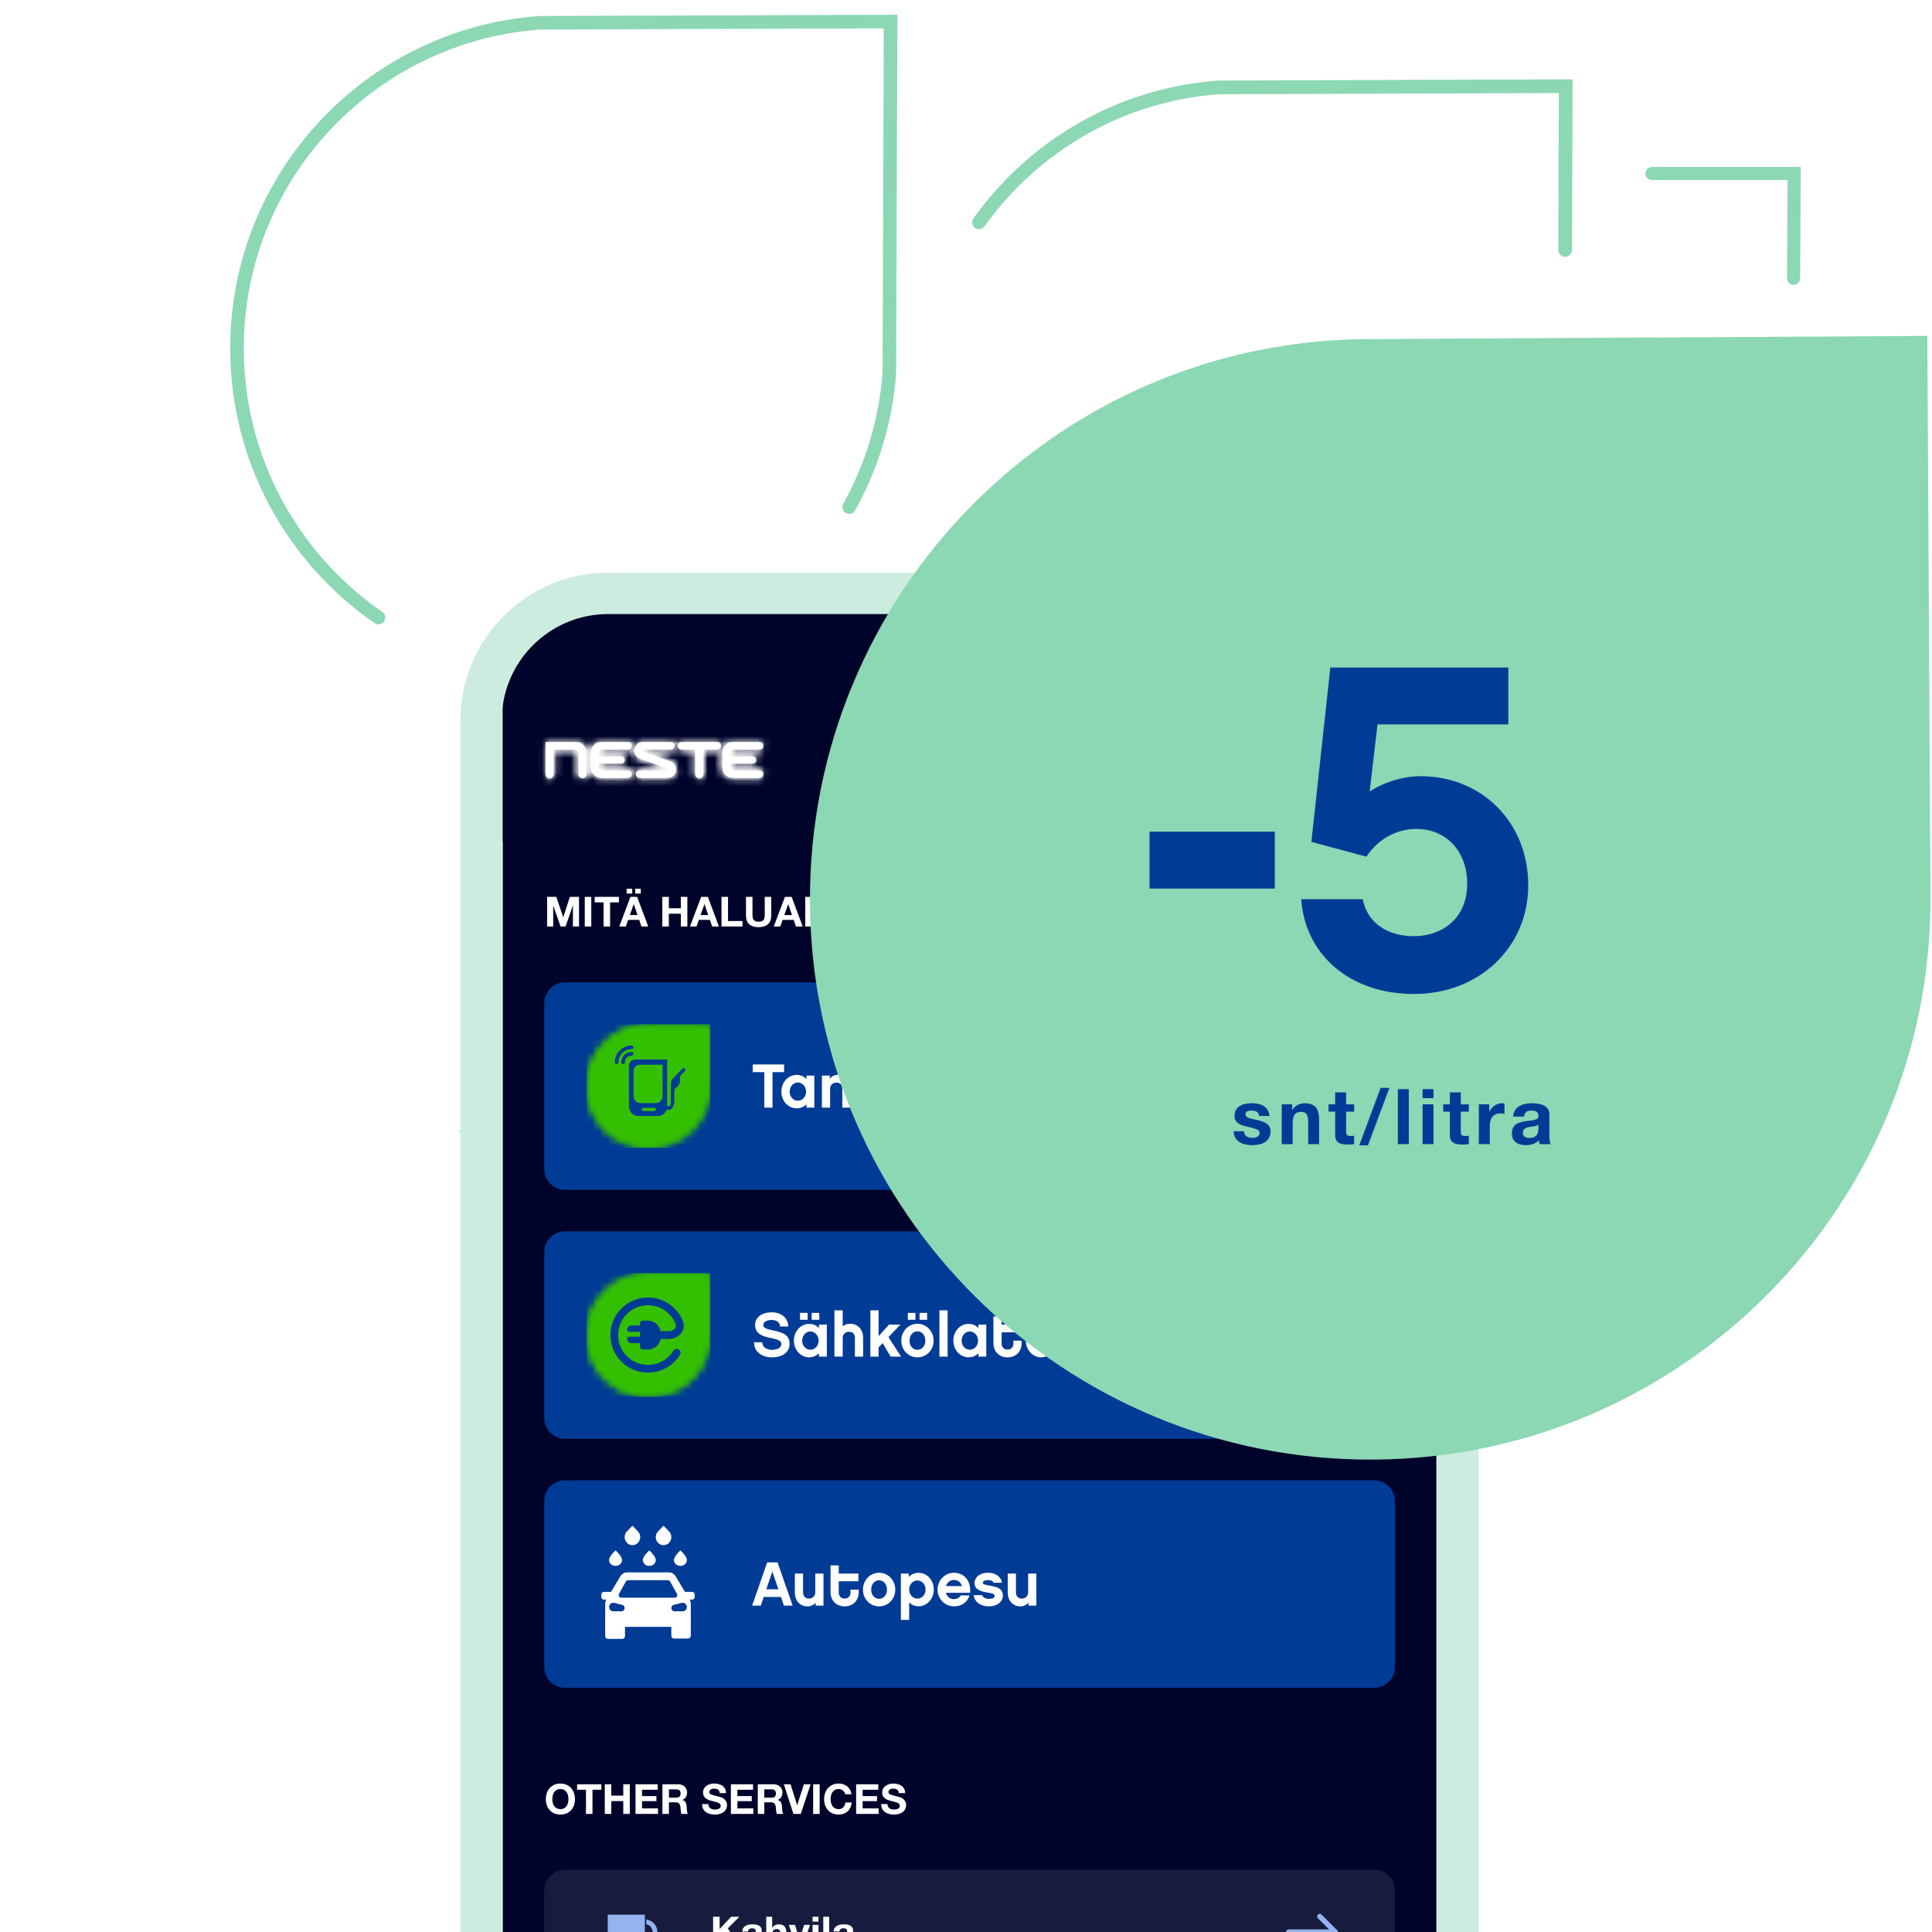 <svg fill="none" height="269" viewBox="0 0 269 269" width="269" xmlns="http://www.w3.org/2000/svg" xmlns:xlink="http://www.w3.org/1999/xlink"><rect x="0" y="0" width="269" height="269" fill="#808080" stroke="none"/><clipPath id="a"><path d="m0 0h269v269h-269z"/></clipPath><clipPath id="b"><rect height="296.111" rx="8" width="130" x="70" y="85.445"/></clipPath><mask height="187" maskUnits="userSpaceOnUse" width="136" x="67" y="83"><path d="m67 100.431c0-9.627 7.804-17.431 17.431-17.431h101.138c9.627 0 17.431 7.804 17.431 17.431v169.207h-136z" fill="#d9d9d9"/></mask><mask id="c" height="18" maskUnits="userSpaceOnUse" width="18" x="81" y="142"><path clip-rule="evenodd" d="m90.405 142.619c-4.724 0-8.661 3.758-8.723 8.481-0.0.025-0.0.05-.001.075v.078c.021 4.729 3.861 8.556 8.595 8.556 4.747 0 8.595-3.848 8.595-8.595v-8.309c0-.158-.128-.286-.286-.286z" fill="#fff" fill-rule="evenodd"/></mask><mask id="d" height="18" maskUnits="userSpaceOnUse" width="18" x="81" y="142"><path clip-rule="evenodd" d="m90.405 142.619c-4.724 0-8.661 3.758-8.723 8.481-0.0.025-0.0.05-.001.075v.078c.021 4.729 3.861 8.556 8.595 8.556 4.747 0 8.595-3.848 8.595-8.595v-8.309c0-.158-.128-.286-.286-.286z" fill="#fff" fill-rule="evenodd"/></mask><mask id="e" height="18" maskUnits="userSpaceOnUse" width="18" x="81" y="177"><path clip-rule="evenodd" d="m90.405 177.285c-4.724 0-8.661 3.758-8.723 8.481-0.0.025-0.0.051-.001.075v.078c.021 4.729 3.861 8.556 8.595 8.556 4.747 0 8.595-3.848 8.595-8.595v-8.308c0-.158-.128-.287-.286-.287z" fill="#fff" fill-rule="evenodd"/></mask><mask id="f" height="18" maskUnits="userSpaceOnUse" width="18" x="81" y="177"><path clip-rule="evenodd" d="m90.405 177.285c-4.724 0-8.661 3.758-8.723 8.481-0.0.025-0.0.051-.001.075v.078c.021 4.729 3.861 8.556 8.595 8.556 4.747 0 8.595-3.848 8.595-8.595v-8.308c0-.158-.128-.287-.286-.287z" fill="#fff" fill-rule="evenodd"/></mask><mask id="g" height="6" maskUnits="userSpaceOnUse" width="32" x="75" y="103"><path clip-rule="evenodd" d="m102.031 103.315c-.812.002-1.468.66-1.469 1.471v2.075c.001.811.657 1.469 1.469 1.47h3.719c.295 0 .533-.24.534-.535 0-.295-.239-.535-.534-.535h-3.506-.004c-.294-.001-.532-.241-.531-.536v-.295-.002c0-.06.049-.108.109-.108h2.98c.275 0 .497-.222.497-.497-.001-.273-.223-.495-.497-.496h-2.979-.003c-.06-.001-.108-.05-.107-.11v-.296-.004c.001-.295.24-.532.535-.531h3.506c.295 0 .534-.24.534-.536-.001-.295-.239-.534-.534-.535zm-7.145 0c-.295 0-.534.24-.534.535.001.295.239.534.534.536h1.798.003c.06 0 .108.05.106.11v3.301l0.0.001v.004c.001.315.258.57.573.568.316 0 .573-.256.573-.573v-3.301-.003c0-.06.05-.108.109-.107h1.808c.295 0 .535-.24.534-.536-.001-.295-.239-.534-.534-.535zm-5.38 0h-.002c-.66.002-1.194.538-1.192 1.198-0.0.485.292.923.741 1.108l3.881 1.373c.053.021.089.072.091.129-0.0.076-.062.138-.138.138h-3.831c-.295 0-.535.24-.534.535.001.295.24.535.534.535h3.89c.661-.001 1.196-.537 1.197-1.198 0-.502-.312-.951-.784-1.125l-3.834-1.355c-.055-.019-.092-.071-.092-.13v-.004c.001-.075.062-.134.137-.133h3.825c.295 0 .535-.24.534-.536-.001-.295-.239-.534-.534-.535zm-5.779 0c-.811.002-1.468.66-1.468 1.471v2.075c0.0.811.657 1.469 1.468 1.47h3.718c.295 0 .534-.24.534-.535 0-.295-.239-.535-.534-.535h-3.506-.003c-.295-.001-.533-.241-.532-.536v-.295-.003c.001-.059.05-.108.11-.107h2.979c.275 0 .496-.222.496-.497-.001-.273-.222-.495-.496-.496h-2.98-.003c-.059-.001-.108-.05-.107-.11v-.296-.004c.001-.295.24-.532.535-.531h3.506c.295 0 .534-.24.534-.536-0-.295-.239-.534-.534-.535zm-6.63 0h-1.036-.003c-.06.001-.108.05-.107.109v4.374.004c.001.315.258.57.573.568h0c.317 0 .573-.256.573-.573v-3.301-.004c.001-.06.049-.107.109-.106h2.792c.295.001.534.24.535.535v2.877.004c.001.315.258.57.573.568h0c.317 0 .573-.257.572-.573v-3.011c-0-.812-.657-1.469-1.468-1.471z" fill="#fff" fill-rule="evenodd"/></mask><mask id="h" height="6" maskUnits="userSpaceOnUse" width="32" x="75" y="103"><path clip-rule="evenodd" d="m102.031 103.315c-.812.002-1.468.66-1.469 1.471v2.075c.001.811.657 1.469 1.469 1.47h3.719c.295 0 .533-.24.534-.535 0-.295-.239-.535-.534-.535h-3.506-.004c-.294-.001-.532-.241-.531-.536v-.295-.002c0-.06.049-.108.109-.108h2.98c.275 0 .497-.222.497-.497-.001-.273-.223-.495-.497-.496h-2.979-.003c-.06-.001-.108-.05-.107-.11v-.296-.004c.001-.295.24-.532.535-.531h3.506c.295 0 .534-.24.534-.536-.001-.295-.239-.534-.534-.535zm-7.145 0c-.295 0-.534.24-.534.535.001.295.239.534.534.536h1.798.003c.06 0 .108.05.106.11v3.301l0.0.001v.004c.001.315.258.57.573.568.316 0 .573-.256.573-.573v-3.301-.003c0-.06.05-.108.109-.107h1.808c.295 0 .535-.24.534-.536-.001-.295-.239-.534-.534-.535zm-5.38 0h-.002c-.66.002-1.194.538-1.192 1.198-0.0.485.292.923.741 1.108l3.881 1.373c.053.021.089.072.091.129-0.0.076-.062.138-.138.138h-3.831c-.295 0-.535.24-.534.535.001.295.24.535.534.535h3.89c.661-.001 1.196-.537 1.197-1.198 0-.502-.312-.951-.784-1.125l-3.834-1.355c-.055-.019-.092-.071-.092-.13v-.004c.001-.075.062-.134.137-.133h3.825c.295 0 .535-.24.534-.536-.001-.295-.239-.534-.534-.535zm-5.779 0c-.811.002-1.468.66-1.468 1.471v2.075c0.0.811.657 1.469 1.468 1.47h3.718c.295 0 .534-.24.534-.535 0-.295-.239-.535-.534-.535h-3.506-.003c-.295-.001-.533-.241-.532-.536v-.295-.003c.001-.059.05-.108.11-.107h2.979c.275 0 .496-.222.496-.497-.001-.273-.222-.495-.496-.496h-2.98-.003c-.059-.001-.108-.05-.107-.11v-.296-.004c.001-.295.24-.532.535-.531h3.506c.295 0 .534-.24.534-.536-0-.295-.239-.534-.534-.535zm-6.63 0h-1.036-.003c-.06.001-.108.05-.107.109v4.378c.001.315.258.57.573.568h0c.317 0 .573-.256.573-.573v-3.301-.004c.001-.06.049-.107.109-.106h2.792c.295.001.534.24.535.535v2.877.004c.001.315.258.57.573.568h0c.317 0 .573-.257.572-.573v-3.011c-0-.812-.657-1.469-1.468-1.471z" fill="#fff" fill-rule="evenodd"/></mask><g clip-path="url(#a)"><path d="m0 0h269v269h-269z" fill="#fff"/><g clip-path="url(#b)"><rect fill="#00042a" height="296.111" rx="8" width="130" x="70" y="85.445"/><path d="m76.177 124.875h1.277l.965 2.837h.011l.913-2.837h1.277v4.125h-.849v-2.923h-.012l-1.011 2.923h-.699l-1.011-2.894h-.012v2.894h-.849zm5.242 0h.907v4.125h-.907zm2.617.763h-1.236v-.763h3.38v.763h-1.236v3.362h-.907zm3.214-1.901h.78v.676h-.78zm1.19 0h.78v.676h-.78zm-.745 3.669h1.069l-.52-1.514h-.012zm.087-2.531h.93l1.543 4.125h-.942l-.312-.918h-1.543l-.324.918h-.913zm4.437 0h.907v1.583h1.67v-1.583h.907v4.125h-.907v-1.779h-1.67v1.779h-.907zm5.323 2.531h1.069l-.52-1.514h-.012zm.087-2.531h.93l1.543 4.125h-.942l-.312-.918h-1.543l-.324.918h-.913zm2.829 0h.907v3.363h2.01v.762h-2.917zm6.926 2.565c0 .559-.156.975-.468 1.248-.312.27-.744.405-1.294.405-.559 0-.992-.135-1.3-.405-.305-.269-.457-.685-.457-1.248v-2.565h.907v2.565c0 .112.01.222.029.33.019.107.06.204.121.288.062.081.147.149.255.203.111.05.26.075.445.075.323 0 .547-.071.67-.214.123-.146.185-.374.185-.682v-2.565h.907zm1.821-.034h1.069l-.52-1.514h-.012zm.087-2.531h.93l1.543 4.125h-.942l-.312-.918h-1.543l-.323.918h-.913zm2.828 0h.907v4.125h-.907zm2.323 2.756c0 .139.025.256.075.352.05.097.115.176.196.237.085.058.183.102.295.133.111.027.227.041.346.041.081 0 .168-.006.26-.018.093-.015.18-.042.26-.081.081-.038.149-.09.203-.156.054-.069.081-.156.081-.26 0-.111-.037-.202-.11-.271-.07-.07-.162-.127-.278-.174-.115-.046-.246-.086-.392-.121-.147-.035-.295-.073-.445-.115-.154-.039-.305-.085-.451-.139-.146-.058-.277-.131-.393-.22-.115-.088-.21-.198-.283-.329-.069-.135-.104-.297-.104-.485 0-.212.044-.395.133-.549.092-.158.212-.289.358-.393s.312-.181.497-.231.37-.075.555-.075c.215 0 .421.025.618.075.2.046.377.123.531.231.155.108.276.246.364.416.093.166.139.368.139.607h-.878c-.008-.124-.035-.226-.081-.307-.042-.081-.1-.144-.173-.19-.074-.047-.158-.079-.255-.099-.092-.019-.194-.028-.306-.028-.073 0-.146.007-.219.023-.074.015-.141.042-.203.081-.057.038-.105.086-.144.144s-.058.131-.058.22c0 .08.016.146.046.196.031.05.091.096.18.139.092.042.217.084.375.127.162.042.372.096.63.162.077.015.183.044.318.086.138.039.275.102.41.191s.25.208.347.358c.1.147.15.335.15.566 0 .189-.037.364-.11.526s-.183.303-.329.422c-.143.115-.322.206-.538.271-.212.066-.458.099-.739.099-.227 0-.449-.029-.665-.087-.212-.054-.4-.141-.566-.26-.162-.119-.291-.272-.387-.456-.096-.185-.143-.405-.139-.659zm3.134-2.756h.907v4.125h-.907zm2.616.763h-1.236v-.763h3.38v.763h-1.237v3.362h-.907zm5.141 0h-1.237v-.763h3.38v.763h-1.236v3.362h-.907zm2.619-.763h3.085v.763h-2.178v.884h1.999v.704h-1.999v1.012h2.224v.762h-3.131zm3.746 0h.907v1.583h1.67v-1.583h.907v4.125h-.907v-1.779h-1.67v1.779h-.907zm5.19 3.363h.809c.131 0 .258-.022.381-.064s.233-.112.33-.208c.096-.1.173-.229.231-.387.057-.158.086-.351.086-.578 0-.208-.021-.395-.063-.56-.039-.17-.104-.314-.197-.434-.092-.119-.215-.21-.369-.271-.151-.066-.337-.098-.561-.098h-.647zm-.907-3.363h1.779c.266 0 .513.042.74.127.231.085.429.212.595.381.17.17.301.382.393.636.096.254.144.553.144.895 0 .301-.038.578-.115.832-.077.255-.195.474-.353.659-.154.185-.348.331-.583.439-.231.104-.505.156-.821.156h-1.779zm4.878-1.138h.78v.676h-.78zm1.19 0h.78v.676h-.78zm-.746 3.669h1.069l-.52-1.514h-.011zm.087-2.531h.93l1.543 4.125h-.942l-.312-.918h-1.542l-.324.918h-.913zm4.452 3.235v.89h-.907v-.89zm-1.837-1.906c.004-.208.038-.399.104-.572.069-.174.164-.324.283-.451.123-.127.27-.225.439-.295.174-.073.366-.109.578-.109.273 0 .501.038.682.115.185.073.333.166.445.278.111.111.19.233.237.364.05.127.075.246.075.358 0 .185-.025.337-.075.456-.047.12-.106.222-.18.306-.069.085-.148.158-.236.22-.085.058-.166.118-.243.179-.077.058-.147.125-.208.202-.058.077-.095.174-.11.289v.22h-.78v-.26c.012-.166.042-.304.093-.416.053-.112.115-.206.184-.283.07-.081.143-.151.22-.208.077-.058.148-.116.214-.174.065-.057.117-.121.156-.19.042-.07.061-.156.058-.26 0-.177-.045-.308-.133-.393-.085-.085-.205-.127-.359-.127-.104 0-.194.021-.271.063-.073.039-.135.093-.185.162-.046.066-.081.144-.104.237-.023.089-.035.185-.035.289z" fill="#fff"/><path d="m75.778 139.667c0-1.596 1.293-2.889 2.889-2.889h112.666c1.596 0 2.889 1.293 2.889 2.889v23.111c0 1.596-1.293 2.889-2.889 2.889h-112.666c-1.595 0-2.889-1.293-2.889-2.889z" fill="#003b96"/><g mask="url(#c)"><path clip-rule="evenodd" d="m81.682 159.809h17.19v-17.19h-17.19z" fill="#34c000" fill-rule="evenodd"/></g><g mask="url(#d)"><path clip-rule="evenodd" d="m81.682 159.809h17.19v-17.19h-17.19z" fill="#34c000" fill-rule="evenodd"/></g><path clip-rule="evenodd" d="m92.258 152.636c-.002.528-.43.956-.959.956h-2.132c-.525-.004-.949-.431-.951-.956v-3.545c.004-.466.381-.843.847-.847h0 3.195zm-1.167 2.06h-1.495c-.124 0-.224-.1-.224-.224s.101-.224.224-.224h1.495c.124 0 .224.1.224.224s-.1.224-.224.224zm4.258-5.939c-.11-.058-.243-.041-.336.041-.486.488-.964.983-1.418 1.501-.107.145-.164.321-.163.501-.016.773-.049 2.323-.049 2.323v.344c-.02.226-.024.56-.364.551-.053-.002-.094-.015-.13-.033v-6.464h-4.455c-.472-.001-.855.381-.855.853v5.727c.003.711.58 1.286 1.291 1.288h2.729c.567-.001 1.048-.368 1.221-.877.064.016.13.025.198.022.335.017.638-.195.737-.515.083-.232.13-.476.14-.722 0 0-.014-.989 0-1.483.026-.148.107-.28.226-.37.41-.28.62-.773.539-1.263-.036-.216.05-.434.224-.566.176-.143.333-.307.467-.49.059-.085.094-.286 0-.368z" fill="#003b96" fill-rule="evenodd"/><path clip-rule="evenodd" d="m88.199 146.723c0-.137-.111-.249-.249-.249-.795.002-1.439.646-1.44 1.44 0.0.066.027.129.074.175.047.046.11.072.176.071.136 0 .247-.11.248-.246.001-.52.422-.941.942-.942.138 0 .249-.111.249-.249z" fill="#003b96" fill-rule="evenodd"/><path clip-rule="evenodd" d="m87.952 146.063c.137 0 .249-.111.249-.248 0-.138-.111-.249-.249-.249-1.294.004-2.341 1.054-2.341 2.348.001.135.11.244.244.246.136 0 .247-.11.248-.246 0-1.021.827-1.849 1.849-1.851z" fill="#003b96" fill-rule="evenodd"/><path d="m109.173 149.274h-1.612v4.948h-1.144v-4.948h-1.612v-1.066h4.368zm4.206.485v4.463h-1.092v-.476c-.346.364-.823.572-1.369.572-1.161 0-2.123-1.006-2.123-2.323 0-1.326.962-2.331 2.123-2.331.546 0 1.023.208 1.369.572v-.477zm-1.144 2.245c0-.711-.511-1.283-1.144-1.283-.632 0-1.144.555-1.144 1.283 0 .71.512 1.256 1.144 1.256.633 0 1.144-.563 1.144-1.256zm6.189-.39v2.608h-1.144v-2.608c0-.26-.078-.884-.832-.884-.511 0-.867.381-.867.884v2.608h-1.144v-4.463h1.092v.433c.286-.338.676-.546 1.153-.546 1.049 0 1.742.789 1.742 1.968zm2.731.728-.572.598v1.282h-1.144v-6.448h1.144v3.606l1.465-1.621h1.577l-1.664 1.742 1.76 2.721h-1.456zm4.833 0-.572.598v1.282h-1.144v-6.448h1.144v3.606l1.465-1.621h1.577l-1.664 1.742 1.759 2.721h-1.456zm7.179-2.583v4.463h-1.092v-.476c-.347.364-.823.572-1.369.572-1.162 0-2.124-1.006-2.124-2.323 0-1.326.962-2.331 2.124-2.331.546 0 1.022.208 1.369.572v-.477zm-1.144 2.245c0-.711-.511-1.283-1.144-1.283s-1.144.555-1.144 1.283c0 .71.511 1.256 1.144 1.256s1.144-.563 1.144-1.256zm6.112-2.245v4.463h-1.092v-.407c-.277.321-.667.511-1.135.511-1.058 0-1.76-.788-1.76-1.958v-2.609h1.144v2.609c0 .251.087.875.832.875.512 0 .867-.381.867-.875v-2.609zm4.811 3.059c0 .884-.814 1.508-1.958 1.508-1.136 0-1.976-.598-2.115-1.56h1.161c.156.382.616.52.954.52.459 0 .806-.138.806-.398 0-.252-.156-.356-.936-.477-.798-.121-1.864-.338-1.864-1.335 0-.702.616-1.43 1.907-1.43 1.023 0 1.785.555 1.933 1.396h-1.188c-.069-.208-.32-.373-.745-.373-.529 0-.745.191-.745.355 0 .234.329.312.884.399 1.109.182 1.906.425 1.906 1.395z" fill="#fff"/><path d="m75.778 174.333c0-1.595 1.293-2.888 2.889-2.888h112.666c1.596 0 2.889 1.293 2.889 2.888v23.112c0 1.595-1.293 2.888-2.889 2.888h-112.666c-1.595 0-2.889-1.293-2.889-2.888z" fill="#003b96"/><g mask="url(#e)"><path clip-rule="evenodd" d="m81.682 194.475h17.19v-17.19h-17.19z" fill="#34c000" fill-rule="evenodd"/></g><g mask="url(#f)"><path clip-rule="evenodd" d="m81.682 194.475h17.19v-17.19h-17.19z" fill="#34c000" fill-rule="evenodd"/></g><path d="m89.105 184.238c0-.199.162-.361.361-.361h.739c.997 0 1.806.809 1.806 1.806v.412c0 .998-.808 1.806-1.806 1.806h-.739c-.199 0-.361-.162-.361-.361z" fill="#003b96"/><path d="m87.316 185.144c0-.329.267-.596.596-.596h1.055c.199 0 .361.162.361.361v.172c0 .199-.162.361-.361.361h-1.353c-.165 0-.298-.133-.298-.298z" fill="#003b96"/><path d="m87.316 186.411c0 .329.267.596.596.596h1.055c.199 0 .361-.162.361-.361v-.172c0-.2-.162-.361-.361-.361h-1.353c-.165 0-.298.133-.298.298z" fill="#003b96"/><path d="m94.222 188.348c-.826 1.341-2.309 2.235-4 2.235-2.593 0-4.694-2.101-4.694-4.694s2.102-4.694 4.694-4.694c1.97 0 3.656 1.213 4.353 2.932.374.924-.467 1.762-1.464 1.762h-1.995" stroke="#003b96" stroke-linecap="round" stroke-width="1.083"/><path d="m107.449 182.718c1.586 0 2.305 1.023 2.305 1.976h-1.144c0-.52-.433-.91-1.161-.91-.607 0-1.17.234-1.17.694 0 .416.407.563 1.326.754 1.43.286 2.331.641 2.331 1.872 0 1.161-.971 1.889-2.487 1.889-1.179 0-2.462-.65-2.462-2.097h1.144c0 .71.711 1.048 1.318 1.048.658 0 1.343-.234 1.343-.806 0-.381-.312-.615-1.421-.832-1.11-.216-2.236-.546-2.236-1.837 0-1.031.91-1.751 2.314-1.751zm5.568.078h1.057v.962h-1.057zm-1.63 0h1.058v.962h-1.058zm3.736 1.63v4.463h-1.092v-.477c-.347.364-.824.572-1.37.572-1.161 0-2.123-1.005-2.123-2.322 0-1.326.962-2.332 2.123-2.332.546 0 1.023.208 1.37.572v-.476zm-1.144 2.244c0-.71-.512-1.282-1.144-1.282-.633 0-1.144.554-1.144 1.282 0 .711.511 1.257 1.144 1.257.632 0 1.144-.563 1.144-1.257zm6.197-.39v2.609h-1.144v-2.609c0-.26-.086-.849-.832-.849-.511 0-.866.347-.866.849v2.609h-1.153v-6.448h1.153v2.219c.286-.217.632-.347 1.022-.347 1.092 0 1.82.789 1.82 1.967zm2.723.728-.572.598v1.283h-1.144v-6.448h1.144v3.605l1.465-1.62h1.577l-1.664 1.742 1.759 2.721h-1.456zm5.133-4.212h1.058v.962h-1.058zm-1.629 0h1.057v.962h-1.057zm1.335 1.517c1.239 0 2.253 1.014 2.253 2.349 0 1.334-1.014 2.331-2.253 2.331-1.24 0-2.245-.997-2.245-2.331 0-1.335 1.005-2.349 2.245-2.349zm0 3.631c.606 0 1.1-.52 1.1-1.274 0-.771-.494-1.308-1.1-1.308-.607 0-1.101.537-1.101 1.308 0 .754.494 1.274 1.101 1.274zm4.204-5.503v6.448h-1.144v-6.448zm5.381 1.985v4.463h-1.092v-.477c-.347.364-.824.572-1.37.572-1.161 0-2.123-1.005-2.123-2.322 0-1.326.962-2.332 2.123-2.332.546 0 1.023.208 1.37.572v-.476zm-1.144 2.244c0-.71-.512-1.282-1.144-1.282-.633 0-1.144.554-1.144 1.282 0 .711.511 1.257 1.144 1.257.632 0 1.144-.563 1.144-1.257zm6.067-.008v.364c0 1.126-.763 1.967-1.959 1.967s-1.967-.841-1.967-1.967v-3.736h1.144v1.136h2.739v1.074h-2.739v1.586c0 .408.251.824.823.824.564 0 .815-.416.815-.824v-.424zm5.174-2.236v4.463h-1.092v-.477c-.347.364-.824.572-1.37.572-1.161 0-2.123-1.005-2.123-2.322 0-1.326.962-2.332 2.123-2.332.546 0 1.023.208 1.37.572v-.476zm-1.144 2.244c0-.71-.512-1.282-1.144-1.282-.633 0-1.144.554-1.144 1.282 0 .711.511 1.257 1.144 1.257.632 0 1.144-.563 1.144-1.257zm6.111-2.244v4.463h-1.092v-.407c-.277.32-.667.511-1.135.511-1.057 0-1.759-.789-1.759-1.959v-2.608h1.144v2.608c0 .252.086.876.832.876.511 0 .866-.382.866-.876v-2.608zm4.812 3.059c0 .884-.815 1.508-1.959 1.508-1.135 0-1.976-.598-2.114-1.56h1.161c.156.381.615.52.953.52.46 0 .806-.139.806-.399 0-.251-.156-.355-.936-.476-.797-.122-1.863-.338-1.863-1.335 0-.702.615-1.43 1.907-1.43 1.022 0 1.785.555 1.932 1.395h-1.187c-.069-.208-.321-.372-.745-.372-.529 0-.746.19-.746.355 0 .234.33.312.884.399 1.11.182 1.907.424 1.907 1.395z" fill="#fff"/><path d="m75.778 209c0-1.595 1.293-2.889 2.889-2.889h112.666c1.596 0 2.889 1.294 2.889 2.889v23.111c0 1.596-1.293 2.889-2.889 2.889h-112.666c-1.595 0-2.889-1.293-2.889-2.889z" fill="#003b96"/><g fill="#fff"><rect height="2.758" rx=".361" transform="matrix(1 0 0 -1 84.264 228.188)" width="2.758"/><rect height="2.708" rx=".361" transform="matrix(1 0 0 -1 93.472 228.139)" width="2.708"/><path d="m84.083 221.639h1.444c.2 0 .361.162.361.361v.361c0 .2-.162.361-.361.361h-1.444c-.2 0-.361-.161-.361-.361v-.361c0-.199.162-.361.361-.361z"/><path d="m94.917 221.639h1.444c.2 0 .361.162.361.361v.361c0 .2-.162.361-.361.361h-1.444c-.2 0-.361-.161-.361-.361v-.361c0-.199.162-.361.361-.361z"/><path clip-rule="evenodd" d="m84.418 222.736c-.101.168-.154.361-.154.557v3.221h11.917v-3.221c0-.196-.053-.389-.154-.557l-1.968-3.279c-.196-.327-.548-.526-.929-.526h-5.815c-.381 0-.733.199-.929.526zm1.769-.821.953-1.715c.064-.115.184-.186.316-.186h5.533c.131 0 .252.071.316.186l.953 1.715c.134.241-.04.537-.316.537h-7.439c-.275 0-.449-.296-.316-.537zm-1.381 1.839c0-.387.363-.67.738-.576l1.083.271c.203.05.346.233.346.442 0 .252-.204.456-.456.456h-1.117c-.328 0-.594-.265-.594-.593zm10.096-.576c.375-.094.738.189.738.576 0 .328-.266.593-.594.593h-1.117c-.252 0-.456-.204-.456-.456 0-.209.142-.392.346-.442z" fill-rule="evenodd"/><path d="m87.29 214.81c-.423-.438-.423-1.148 0-1.586l.766-.793.766.793c.423.438.423 1.148 0 1.586-.423.439-1.109.439-1.532 0z"/><path d="m91.623 214.81c-.423-.438-.423-1.148 0-1.586l.766-.793.766.793c.423.438.423 1.148 0 1.586-.423.439-1.109.439-1.532 0z"/><path d="m86.611 217.215c0 .449-.404.813-.903.813-.498 0-.903-.364-.903-.813 0-.541.903-1.354.903-1.354s.903.813.903 1.354z"/><path d="m91.306 217.215c0 .449-.404.813-.903.813s-.903-.364-.903-.813c0-.541.903-1.354.903-1.354s.903.813.903 1.354z"/><path d="m95.639 217.215c0 .449-.404.813-.903.813s-.903-.364-.903-.813c0-.541.903-1.354.903-1.354s.903.813.903 1.354z"/><path d="m108.74 222.351h-2.401l-.407 1.205h-1.213l2.097-6.015h1.447l2.098 6.015h-1.214zm-.364-1.066-.841-2.47-.84 2.47zm6.281-2.192v4.463h-1.092v-.407c-.277.32-.667.511-1.135.511-1.058 0-1.76-.789-1.76-1.959v-2.608h1.144v2.608c0 .252.087.876.832.876.512 0 .867-.382.867-.876v-2.608zm4.907 2.236v.364c0 1.126-.763 1.967-1.959 1.967s-1.967-.841-1.967-1.967v-3.736h1.144v1.136h2.738v1.074h-2.738v1.586c0 .408.251.824.823.824.563 0 .815-.416.815-.824v-.424zm2.833-2.349c1.24 0 2.254 1.014 2.254 2.349 0 1.334-1.014 2.331-2.254 2.331-1.239 0-2.244-.997-2.244-2.331 0-1.335 1.005-2.349 2.244-2.349zm0 3.631c.607 0 1.101-.52 1.101-1.274 0-.771-.494-1.308-1.101-1.308-.606 0-1.1.537-1.1 1.308 0 .754.494 1.274 1.1 1.274zm7.619-1.3c0 1.326-.953 2.34-2.123 2.34-.511 0-.971-.199-1.309-.528v2.418h-1.152v-6.448h1.1v.468c.347-.356.824-.572 1.361-.572 1.17 0 2.123 1.005 2.123 2.322zm-1.144 0c0-.719-.511-1.256-1.144-1.256-.632 0-1.144.563-1.144 1.256 0 .702.512 1.274 1.144 1.274.633 0 1.144-.546 1.144-1.274zm6.198.46h-3.371c.147.546.58.884 1.118.884.381 0 .754-.165.944-.52h1.222c-.26.91-1.048 1.525-2.158 1.525-1.256 0-2.288-1.04-2.288-2.331 0-1.292 1.032-2.349 2.288-2.349 1.318 0 2.41 1.023 2.245 2.791zm-3.354-.936h2.219c-.139-.52-.572-.85-1.118-.85-.52 0-.936.33-1.101.85zm7.921 1.317c0 .884-.815 1.508-1.959 1.508-1.135 0-1.976-.598-2.114-1.56h1.161c.156.381.615.52.953.52.46 0 .806-.139.806-.399 0-.251-.156-.355-.936-.476-.797-.122-1.863-.338-1.863-1.335 0-.702.615-1.43 1.907-1.43 1.022 0 1.785.555 1.932 1.395h-1.187c-.069-.208-.321-.372-.745-.372-.529 0-.746.19-.746.355 0 .234.33.312.884.399 1.11.182 1.907.424 1.907 1.395zm4.659-3.059v4.463h-1.092v-.407c-.277.32-.667.511-1.135.511-1.057 0-1.759-.789-1.759-1.959v-2.608h1.144v2.608c0 .252.086.876.832.876.511 0 .866-.382.866-.876v-2.608z"/><path d="m76.904 250.511c0 .173.019.342.058.508.042.162.108.308.196.439s.204.237.347.318c.142.077.316.115.52.115.204 0 .378-.038.52-.115.142-.081.258-.187.347-.318.088-.131.152-.277.191-.439.042-.166.064-.335.064-.508 0-.181-.021-.357-.064-.526-.038-.17-.102-.32-.191-.451-.089-.135-.204-.241-.347-.318-.142-.081-.316-.121-.52-.121-.204 0-.378.04-.52.121-.142.077-.258.183-.347.318-.089.131-.154.281-.196.451-.038.169-.058.345-.058.526zm-.907 0c0-.309.046-.594.139-.856.092-.265.225-.496.399-.693.173-.196.385-.35.636-.462.254-.112.539-.168.855-.168.32 0 .605.056.855.168s.462.266.636.462c.173.197.306.428.399.693.092.262.139.547.139.856 0 .3-.046.581-.139.843-.092.258-.225.484-.399.676-.173.193-.385.345-.636.457-.25.107-.535.161-.855.161-.316 0-.601-.054-.855-.161-.25-.112-.462-.264-.636-.457-.173-.192-.306-.418-.399-.676-.092-.262-.139-.543-.139-.843zm5.589-1.318h-1.236v-.762h3.38v.762h-1.236v3.363h-.907zm2.619-.762h.907v1.583h1.67v-1.583h.907v4.125h-.907v-1.78h-1.67v1.78h-.907zm4.282 0h3.085v.762h-2.178v.884h1.999v.705h-1.999v1.011h2.224v.763h-3.132zm4.654 1.866h.994c.208 0 .364-.046.468-.139.104-.092.156-.243.156-.451 0-.2-.052-.344-.156-.433-.104-.092-.26-.139-.468-.139h-.994zm-.907-1.866h2.224c.185 0 .35.03.497.092.15.058.277.139.381.243.108.104.189.225.243.364.058.135.087.281.087.439 0 .242-.052.452-.156.63-.1.177-.266.312-.497.404v.012c.112.03.204.079.277.144.073.062.133.137.179.225.046.085.079.179.098.283.023.104.039.208.046.312.004.066.008.143.011.232.004.088.01.179.017.271.012.093.027.181.046.266.023.081.056.15.098.208h-.907c-.05-.131-.081-.287-.092-.468-.011-.181-.029-.354-.052-.52-.031-.216-.096-.374-.196-.474-.1-.1-.264-.15-.491-.15h-.907v1.612h-.907zm6.396 2.756c0 .138.025.256.075.352.05.096.116.175.196.237.085.058.183.102.295.133.112.027.227.04.347.04.081 0 .168-.006.26-.017.092-.015.179-.042.261-.081.08-.038.148-.09.202-.156.054-.069.081-.156.081-.26 0-.112-.037-.202-.11-.272-.069-.069-.162-.127-.278-.173s-.246-.087-.393-.121c-.146-.035-.295-.073-.445-.116-.154-.038-.304-.084-.451-.138-.146-.058-.277-.131-.393-.22-.116-.089-.21-.198-.283-.329-.069-.135-.104-.297-.104-.486 0-.211.044-.394.133-.549.092-.157.212-.288.358-.392s.312-.181.497-.232c.185-.05.37-.075.555-.075.216 0 .422.025.618.075.2.047.377.124.532.232.154.107.275.246.364.416.092.165.138.367.138.606h-.878c-.008-.123-.035-.225-.081-.306-.042-.081-.1-.144-.173-.191-.073-.046-.158-.079-.254-.098-.092-.019-.195-.029-.306-.029-.073 0-.146.008-.22.023-.073.016-.141.043-.202.081-.058.039-.106.087-.144.145-.038.057-.058.131-.058.219 0 .081.015.147.046.197.031.05.091.096.179.138.092.043.218.085.376.127.162.043.372.097.63.162.077.016.183.045.318.087.138.038.275.102.41.191.135.088.25.208.347.358.1.146.15.335.15.566 0 .189-.037.364-.11.526s-.183.302-.329.422c-.143.115-.322.206-.538.271-.211.066-.458.098-.739.098-.227 0-.449-.029-.664-.086-.212-.054-.401-.141-.566-.26-.162-.12-.291-.272-.387-.457s-.142-.404-.139-.658zm3.134-2.756h3.085v.762h-2.178v.884h1.999v.705h-1.999v1.011h2.224v.763h-3.131zm4.653 1.866h.994c.208 0 .364-.046.468-.139.104-.092.156-.243.156-.451 0-.2-.052-.344-.156-.433-.104-.092-.26-.139-.468-.139h-.994zm-.907-1.866h2.225c.184 0 .35.03.496.092.151.058.278.139.382.243.108.104.189.225.242.364.058.135.087.281.087.439 0 .242-.052.452-.156.63-.1.177-.266.312-.497.404v.012c.112.03.204.079.278.144.073.062.132.137.179.225.046.085.079.179.098.283.023.104.038.208.046.312.004.066.008.143.012.232.004.088.009.179.017.271.012.093.027.181.046.266.023.081.056.15.098.208h-.907c-.05-.131-.081-.287-.092-.468-.012-.181-.029-.354-.052-.52-.031-.216-.096-.374-.197-.474-.1-.1-.263-.15-.491-.15h-.907v1.612h-.907zm5.986 4.125h-1.022l-1.335-4.125h.93l.919 2.9h.012l.93-2.9h.936zm1.722-4.125h.907v4.125h-.907zm4.454 1.386c-.016-.104-.05-.198-.104-.283-.054-.088-.122-.165-.202-.231-.081-.065-.174-.116-.278-.15-.1-.039-.206-.058-.318-.058-.204 0-.377.04-.52.121-.142.077-.258.183-.346.318-.089.131-.154.281-.197.451-.038.169-.057.345-.057.526 0 .173.019.342.057.508.043.162.108.308.197.439.088.131.204.237.346.318.143.077.316.115.52.115.278 0 .494-.084.648-.254.158-.169.254-.393.288-.67h.879c-.023.258-.083.491-.179.699-.097.208-.224.385-.382.532-.158.146-.343.258-.554.335-.212.077-.445.115-.7.115-.315 0-.6-.054-.855-.161-.25-.112-.462-.264-.635-.457-.174-.192-.306-.418-.399-.676-.092-.262-.139-.543-.139-.843 0-.309.047-.594.139-.856.093-.265.225-.496.399-.693.173-.196.385-.35.635-.462.255-.112.54-.168.855-.168.228 0 .442.033.642.099.204.065.385.161.543.288.162.124.295.278.399.463s.169.396.196.635zm1.532-1.386h3.085v.762h-2.178v.884h1.999v.705h-1.999v1.011h2.225v.763h-3.132zm4.365 2.756c0 .138.025.256.075.352s.116.175.196.237c.085.058.183.102.295.133.112.027.227.04.347.04.081 0 .167-.006.26-.017.092-.015.179-.042.26-.081.081-.038.148-.09.202-.156.054-.069.081-.156.081-.26 0-.112-.037-.202-.11-.272-.069-.069-.162-.127-.277-.173-.116-.046-.247-.087-.393-.121-.146-.035-.295-.073-.445-.116-.154-.038-.304-.084-.451-.138-.146-.058-.277-.131-.393-.22-.115-.089-.209-.198-.283-.329-.069-.135-.104-.297-.104-.486 0-.211.045-.394.133-.549.093-.157.212-.288.358-.392.147-.104.312-.181.497-.232.185-.05.37-.075.555-.075.216 0 .422.025.618.075.201.047.378.124.532.232.154.107.275.246.364.416.092.165.138.367.138.606h-.878c-.007-.123-.034-.225-.081-.306-.042-.081-.1-.144-.173-.191-.073-.046-.158-.079-.254-.098-.093-.019-.195-.029-.306-.029-.074 0-.147.008-.22.023-.073.016-.141.043-.202.081-.058.039-.106.087-.145.145-.038.057-.057.131-.057.219 0 .081.015.147.046.197s.09.096.179.138c.092.043.218.085.375.127.162.043.372.097.63.162.077.016.183.045.318.087.139.038.275.102.41.191.135.088.251.208.347.358.1.146.15.335.15.566 0 .189-.036.364-.11.526-.073.162-.183.302-.329.422-.143.115-.322.206-.537.271-.212.066-.459.098-.74.098-.227 0-.449-.029-.664-.086-.212-.054-.401-.141-.567-.26-.161-.12-.29-.272-.387-.457-.096-.185-.142-.404-.138-.658z"/></g><path d="m75.778 263.223c0-1.596 1.293-2.889 2.889-2.889h112.666c1.596 0 2.889 1.293 2.889 2.889v11.555c0 1.596-1.293 2.889-2.889 2.889h-112.666c-1.595 0-2.889-1.293-2.889-2.889z" fill="#171c3f"/><path clip-rule="evenodd" d="m91.528 268.996-.004-.085-.005-.085-.012-.08-.013-.085-.02-.081-.021-.081-.028-.081-.029-.076-.033-.077-.037-.077-.041-.073-.045-.072-.049-.069-.049-.069-.057-.064-.057-.06-.057-.057-.065-.057-.066-.052-.069-.053-.07-.044-.073-.045-.073-.04-.078-.036-.078-.033-.077-.028-.082-.024-.082-.02-.082-.021-.086-.012v.667l.065.016.066.02.066.024.061.029.062.028.057.036.057.041.053.04.049.048.05.049.044.049.041.056.037.056.037.057.028.06.028.065.021.061.021.068.012.065.012.065.004.068.005.069-.005.069-.004.065-.012.068-.012.064-.021.065-.021.065-.028.06-.033.061-.033.06-.037.057-.041.053-.044.048-.05.049-.049.048-.053.04-.057.041-.057.032-.062.033-.061.028-.066.024-.066.02-.065.016v.663l.081-.012.086-.016.082-.021.082-.024.077-.028.078-.032.078-.037.073-.04.073-.045.07-.044.069-.049.066-.056.065-.053.057-.06.057-.061.057-.065.049-.068.049-.069.045-.068.041-.077.037-.073.033-.077.029-.08.028-.077.021-.081.02-.085.013-.081.012-.084.005-.081z" fill="#94b3ef" fill-rule="evenodd"/><path clip-rule="evenodd" d="m88.283 272.19h.077l.077-.008.078-.008.077-.016.078-.017.073-.024.073-.024.073-.033.074-.032.065-.037.07-.039.066-.045.062-.049.061-.048.057-.057.053-.056.049-.057.049-.064.045-.061.041-.068.036-.069.037-.069.029-.072.024-.073.025-.073.016-.077.017-.076.008-.077.008-.077v-.081-4.11h-5.161l-.004 4.11.004.077.004.077.012.077.013.077.021.076.02.073.025.077.032.068.033.073.036.069.041.064.045.065.049.06.049.061.057.056.057.053.057.052.061.049.065.045.069.039.07.037.07.032.074.033.074.024.077.024.073.017.078.016.078.008.082.008h.077z" fill="#94b3ef" fill-rule="evenodd"/><path d="m99.288 266.875h.907v1.71l1.612-1.71h1.132l-1.612 1.629 1.768 2.496h-1.138l-1.242-1.854-.52.526v1.328h-.907zm4.048 2.057c.012-.193.06-.352.144-.48.085-.127.193-.229.324-.306s.277-.131.439-.162c.166-.034.331-.052.497-.052.15 0 .302.012.456.035.154.019.295.06.422.121.127.062.231.149.312.26.081.108.122.253.122.434v1.554c0 .135.007.264.023.387.015.123.042.216.081.277h-.832c-.016-.046-.029-.092-.041-.138-.008-.05-.013-.1-.017-.15-.131.134-.285.229-.462.283-.178.054-.359.081-.544.081-.142 0-.275-.018-.398-.052-.124-.035-.231-.089-.324-.162-.092-.073-.165-.166-.219-.278-.05-.111-.075-.244-.075-.398 0-.17.028-.308.086-.416.062-.112.139-.2.231-.266.097-.065.204-.114.324-.144.123-.035.246-.062.37-.081.123-.02.244-.035.364-.047.119-.011.225-.028.317-.052.093-.023.166-.055.22-.098.054-.046.079-.111.075-.196 0-.089-.015-.158-.046-.208-.027-.054-.066-.095-.116-.122-.046-.03-.102-.05-.167-.057-.062-.012-.129-.018-.202-.018-.162 0-.289.035-.382.104-.092.07-.146.185-.162.347zm1.895.607c-.035.031-.079.056-.133.075-.05.015-.106.029-.167.04-.058.012-.12.021-.185.029-.066.008-.131.017-.197.029-.061.012-.123.027-.185.046-.057.02-.109.046-.156.081-.042.031-.077.071-.104.121-.027.051-.04.114-.04.191 0 .073.013.135.04.185s.064.091.11.121c.046.027.1.047.162.058.062.012.125.017.191.017.161 0 .287-.026.375-.08.089-.054.154-.118.197-.191.042-.077.067-.154.075-.231.011-.077.017-.139.017-.185zm1.457-2.664h.821v1.554h.017c.104-.173.237-.298.399-.375.162-.081.319-.122.474-.122.219 0 .398.031.537.093.142.058.254.141.335.248.081.104.137.233.168.387.034.151.052.318.052.503v1.837h-.821v-1.687c0-.246-.038-.429-.115-.549-.077-.123-.214-.184-.411-.184-.223 0-.385.067-.485.202-.1.131-.15.348-.15.653v1.565h-.821zm5.078 4.125h-.913l-1.023-2.987h.861l.63 2.04h.011l.63-2.04h.815zm2.193-3.449h-.821v-.676h.821zm-.821.462h.821v2.987h-.821zm1.49-1.138h.82v4.125h-.82zm1.431 2.057c.012-.193.06-.352.145-.48.085-.127.193-.229.323-.306.131-.077.278-.131.44-.162.165-.034.331-.052.496-.052.151 0 .303.012.457.035.154.019.295.06.422.121.127.062.231.149.312.26.081.108.121.253.121.434v1.554c0 .135.008.264.023.387.016.123.043.216.081.277h-.832c-.015-.046-.029-.092-.04-.138-.008-.05-.014-.1-.018-.15-.131.134-.285.229-.462.283s-.358.081-.543.081c-.143 0-.275-.018-.399-.052-.123-.035-.231-.089-.323-.162-.093-.073-.166-.166-.22-.278-.05-.111-.075-.244-.075-.398 0-.17.029-.308.087-.416.061-.112.138-.2.231-.266.096-.065.204-.114.323-.144.124-.035.247-.062.37-.081.123-.02.245-.035.364-.047.12-.011.225-.028.318-.052.092-.023.166-.055.219-.098.054-.046.079-.111.076-.196 0-.089-.016-.158-.047-.208-.027-.054-.065-.095-.115-.122-.046-.03-.102-.05-.168-.057-.061-.012-.129-.018-.202-.018-.162 0-.289.035-.381.104-.093.07-.147.185-.162.347zm1.896.607c-.035.031-.079.056-.133.075-.05.015-.106.029-.168.04-.058.012-.119.021-.185.029-.065.008-.131.017-.196.029-.062.012-.123.027-.185.046-.058.02-.11.046-.156.081-.042.031-.077.071-.104.121-.027.051-.041.114-.041.191 0 .073.014.135.041.185s.063.091.11.121c.046.027.1.047.161.058.062.012.126.017.191.017.162 0 .287-.026.376-.08.088-.054.154-.118.196-.191.043-.077.068-.154.075-.231.012-.077.018-.139.018-.185z" fill="#fff"/><path d="m179.417 269h6.5" stroke="#94b3ef" stroke-linecap="round" stroke-linejoin="round" stroke-width=".722"/><path d="m183.75 266.834 2.167 2.166-2.167 2.167" stroke="#94b3ef" stroke-linecap="round" stroke-linejoin="round" stroke-width=".722"/><path d="m0 0h130v31.778h-130z" fill="#00042a" transform="translate(70 85.445)"/><path d="m0 0h130v8.667h-130z" fill="#00042a" transform="translate(70 85.445)"/><path clip-rule="evenodd" d="m101.709 106.43v.295c-.001.295.237.535.531.536h.004 3.506c.295 0 .534.24.534.535-.001.296-.239.535-.534.536h-3.719c-.811-.002-1.468-.66-1.469-1.471v-2.075c.001-.811.658-1.469 1.469-1.471h3.719c.295.001.533.241.534.535 0 .296-.239.536-.534.536h-3.506c-.295-.001-.534.236-.535.531v.004.296c-.001.06.047.109.107.11h.003 2.98c.273.001.495.223.496.496 0 .275-.223.497-.496.497h-2.981c-.06 0-.109.048-.109.108zm-8.775.564-3.881-1.373c-.449-.185-.741-.623-.741-1.108-.002-.66.532-1.196 1.192-1.198h.002 3.89c.295.001.534.241.534.535 0.0.296-.239.536-.534.536h-3.825c-.075-.001-.136.058-.137.133v.004c0 .059.036.111.092.13l3.833 1.355c.471.174.784.623.784 1.125-.001.661-.536 1.197-1.197 1.199h-3.89c-.295-.001-.534-.24-.534-.536-0-.295.239-.535.534-.535h3.831c.076 0 .138-.062.138-.138-.001-.057-.037-.108-.091-.129zm3.86.803v-3.301c.001-.06-.047-.109-.107-.11h-.003-1.798c-.295-.002-.534-.241-.534-.536 0-.295.239-.535.534-.535h4.972c.295.001.534.241.534.535 0 .296-.239.536-.534.536h-1.808c-.059-.001-.109.047-.11.107v.003 3.301c0.0.317-.256.573-.573.574-.315.001-.572-.254-.573-.569v-.004zm-13.39-1.367v.295c-.001.295.237.535.531.536h.003 3.506c.295 0 .534.24.534.535-0.0.296-.239.535-.534.536h-3.718c-.811-.002-1.468-.66-1.468-1.471v-2.075c0-.811.657-1.469 1.468-1.471h3.718c.295.001.534.241.534.535 0 .296-.239.536-.534.536h-3.506c-.294-.001-.534.236-.535.531v.004.296c-.001.06.047.109.107.11h.003 2.98c.274.001.495.223.496.496 0 .275-.222.497-.496.497h-2.979c-.06-.001-.109.048-.11.108zm-6.307-3.115h3.114c.811.002 1.468.66 1.468 1.471v3.011c.001.316-.256.573-.572.574h-0c-.315.001-.572-.254-.573-.569v-.004-2.877c-.001-.295-.24-.534-.534-.535h-2.792c-.06-.001-.108.047-.109.107v.003 3.301c0.0.317-.256.573-.573.574h-0c-.315.001-.572-.254-.573-.569v-.004-4.373c-.001-.06.047-.109.107-.11h.003z" fill="#fff" fill-rule="evenodd"/><g mask="url(#g)"><path clip-rule="evenodd" d="m75.951 108.604h30.4v-5.289h-30.4z" fill="#fff" fill-rule="evenodd"/></g><g mask="url(#h)"><path clip-rule="evenodd" d="m74.694 109.63h32.846v-7.574h-32.846z" fill="#fff" fill-rule="evenodd"/></g></g><path d="m205.857 164.739v-64.444c0-11.351-9.208-20.55-20.566-20.55h-100.621c-11.357 0-20.566 9.201-20.566 20.55v36.561l-0 10.928 0 9.897c-.81.005 0-.811 0 0v22.666 5.128 22.666 142.839c0 11.35 9.209 20.549 20.566 20.549h100.621c11.36 0 20.566-9.201 20.566-20.549v-150.214c0 .809.81-.006 0 0v-36.027c0-.81.81.003 0-.002zm-5.758 186.242c0 8.16-6.642 14.796-14.808 14.796h-100.621c-8.166 0-14.808-6.636-14.808-14.796v-250.686c0-8.159 6.642-14.796 14.808-14.796h14.023 71.257 15.342c8.166 0 14.808 6.637 14.808 14.796v250.685z" fill="#cbecde"/><path d="m118.241 70.598c3.116-5.606 5.084-11.94 5.586-18.682l.173-48.915-48.915.172c-23.528 1.753-42.085 21.351-42.085 45.327 0 15.551 7.801 29.28 19.703 37.487" stroke="#8cd7b4" stroke-linecap="round" stroke-miterlimit="10" stroke-width="1.889"/><path d="m217.92 34.801.081-22.802-38.692.136-9.686.034c-13.738 1.024-25.762 8.199-33.307 18.784" stroke="#8cd7b4" stroke-linecap="round" stroke-miterlimit="10" stroke-width="1.904"/><path d="m112.774 125.663c-.244-43.082 34.482-78.204 77.566-78.448l78.007-.442.442 78.006c.244 43.082-34.482 78.204-77.565 78.448-43.083.245-78.205-34.481-78.45-77.564z" fill="#8cd7b4"/><path d="m160.055 123.718v-7.918h17.446v7.918zm52.727-.451c0 8.627-6.824 15.129-15.901 15.129s-15.192-5.601-15.707-13.197h8.562c.643 3.283 3.412 5.15 7.145 5.15 3.67 0 7.404-2.253 7.404-7.339 0-4.442-2.897-7.597-7.082-7.597-2.768 0-5.343 1.417-6.952 3.863l-7.661-2.06 2.639-24.27h24.785v7.918h-18.218l-1.095 9.335c2.125-1.352 4.7-2.125 7.082-2.125 8.497 0 14.999 6.374 14.999 15.193z" fill="#003c96"/><path d="m173.209 157.504c0 .164.032.307.097.429.071.114.161.211.268.289.107.072.229.126.365.161.143.036.29.054.44.054.107 0 .218-.011.332-.032.122-.029.229-.068.322-.118.1-.057.183-.129.247-.215.064-.093.097-.207.097-.343 0-.229-.154-.401-.462-.515-.3-.115-.722-.229-1.266-.343-.222-.05-.44-.108-.654-.172-.208-.072-.394-.161-.558-.268-.165-.115-.297-.254-.397-.419-.1-.171-.15-.379-.15-.622 0-.358.068-.651.203-.88.143-.229.329-.408.558-.536.229-.136.487-.229.773-.279.286-.058.579-.086.88-.086.3 0 .59.028.869.086.286.057.54.153.762.289.221.136.404.319.547.548.15.221.239.504.268.847h-1.448c-.022-.293-.133-.49-.333-.59-.2-.107-.436-.161-.708-.161-.086 0-.179.007-.279.022-.1.007-.193.028-.279.064-.079.036-.147.089-.204.161-.057.064-.086.154-.086.268 0 .136.05.247.15.333.101.086.229.157.387.214.164.05.35.097.558.14.207.043.418.089.633.139.221.05.436.111.643.183.215.071.404.168.569.289.165.115.297.261.397.44.1.172.15.387.15.644 0 .365-.075.672-.225.923-.143.243-.333.44-.569.59s-.508.254-.815.311c-.301.064-.608.097-.923.097-.322 0-.637-.033-.944-.097-.308-.064-.583-.172-.826-.322-.236-.15-.433-.347-.59-.59-.151-.25-.233-.561-.247-.933zm5.254-3.745h1.448v.773h.032c.193-.322.444-.555.751-.698.308-.15.623-.225.944-.225.408 0 .741.057.998.172.265.107.472.261.623.461.15.193.253.433.311.719.064.279.096.59.096.933v3.412h-1.523v-3.133c0-.458-.072-.797-.215-1.019-.143-.229-.397-.343-.762-.343-.415 0-.715.125-.901.375-.186.243-.279.647-.279 1.212v2.908h-1.523zm8.962 0h1.115v1.019h-1.115v2.747c0 .258.042.429.128.515s.258.129.515.129c.086 0 .168-.004.247-.011s.154-.018.225-.032v1.18c-.128.022-.271.036-.429.043-.157.007-.311.011-.461.011-.236 0-.462-.018-.676-.054-.208-.028-.394-.089-.558-.182-.157-.093-.283-.226-.376-.397-.093-.172-.139-.397-.139-.676v-3.273h-.923v-1.019h.923v-1.663h1.524zm4.807-2.296h1.223l-2.993 8.015h-1.213zm2.399.182h1.524v7.661h-1.524zm4.96 1.256h-1.523v-1.256h1.523zm-1.523.858h1.523v5.547h-1.523zm5.325 0h1.116v1.019h-1.116v2.747c0 .258.043.429.129.515.085.086.257.129.515.129.085 0 .168-.004.246-.011.079-.007.154-.018.226-.032v1.18c-.129.022-.272.036-.429.043-.158.007-.312.011-.462.011-.236 0-.461-.018-.676-.054-.207-.028-.393-.089-.558-.182-.157-.093-.282-.226-.375-.397-.093-.172-.14-.397-.14-.676v-3.273h-.922v-1.019h.922v-1.663h1.524zm2.511 0h1.449v1.03h.021c.072-.172.168-.329.29-.472.121-.15.261-.275.418-.376.158-.107.326-.189.505-.246.178-.058.364-.086.558-.086.1 0 .211.018.332.053v1.417c-.071-.015-.157-.025-.257-.032-.101-.015-.197-.022-.29-.022-.279 0-.515.047-.708.14s-.351.221-.472.386c-.115.157-.197.343-.247.558-.05.214-.075.447-.075.697v2.5h-1.524zm4.777 1.706c.021-.358.111-.654.268-.891.157-.236.358-.425.601-.568s.515-.243.815-.301c.308-.064.615-.096.923-.096.279 0 .561.021.848.064.286.036.547.111.783.226.236.114.429.275.579.482.15.201.226.469.226.805v2.886c0 .251.014.49.042.719.029.229.079.401.151.515h-1.545c-.029-.086-.054-.172-.076-.257-.014-.093-.025-.186-.032-.279-.243.25-.529.425-.858.525-.329.101-.665.151-1.009.151-.264 0-.511-.033-.74-.097s-.429-.164-.601-.3c-.171-.136-.307-.308-.408-.515-.093-.208-.139-.455-.139-.741 0-.314.054-.572.161-.772.114-.208.257-.372.429-.494.179-.121.379-.211.601-.268.229-.064.458-.114.687-.15s.454-.065.676-.086c.221-.022.418-.054.59-.097.171-.043.307-.103.407-.182.101-.086.147-.207.14-.365 0-.164-.029-.293-.086-.386-.05-.1-.122-.175-.214-.225-.086-.058-.19-.093-.312-.108-.114-.021-.239-.032-.375-.032-.301 0-.537.065-.708.193-.172.129-.272.344-.301.644zm3.519 1.127c-.064.057-.147.103-.247.139-.093.029-.197.054-.311.075-.107.022-.222.04-.343.054-.122.014-.244.032-.365.053-.115.022-.229.051-.343.086-.108.036-.204.086-.29.151-.079.057-.143.132-.193.225s-.075.211-.075.354c0 .136.025.25.075.343s.118.168.204.226c.085.05.186.085.3.107.114.021.232.032.354.032.3 0 .533-.05.697-.15.165-.1.287-.218.365-.354.079-.143.125-.286.14-.429.021-.143.032-.258.032-.344z" fill="#003c96"/><path d="m230 24.158h19.81l-.084 14.596" stroke="#8cd7b4" stroke-linecap="round" stroke-miterlimit="10" stroke-width="1.825"/></g></svg>